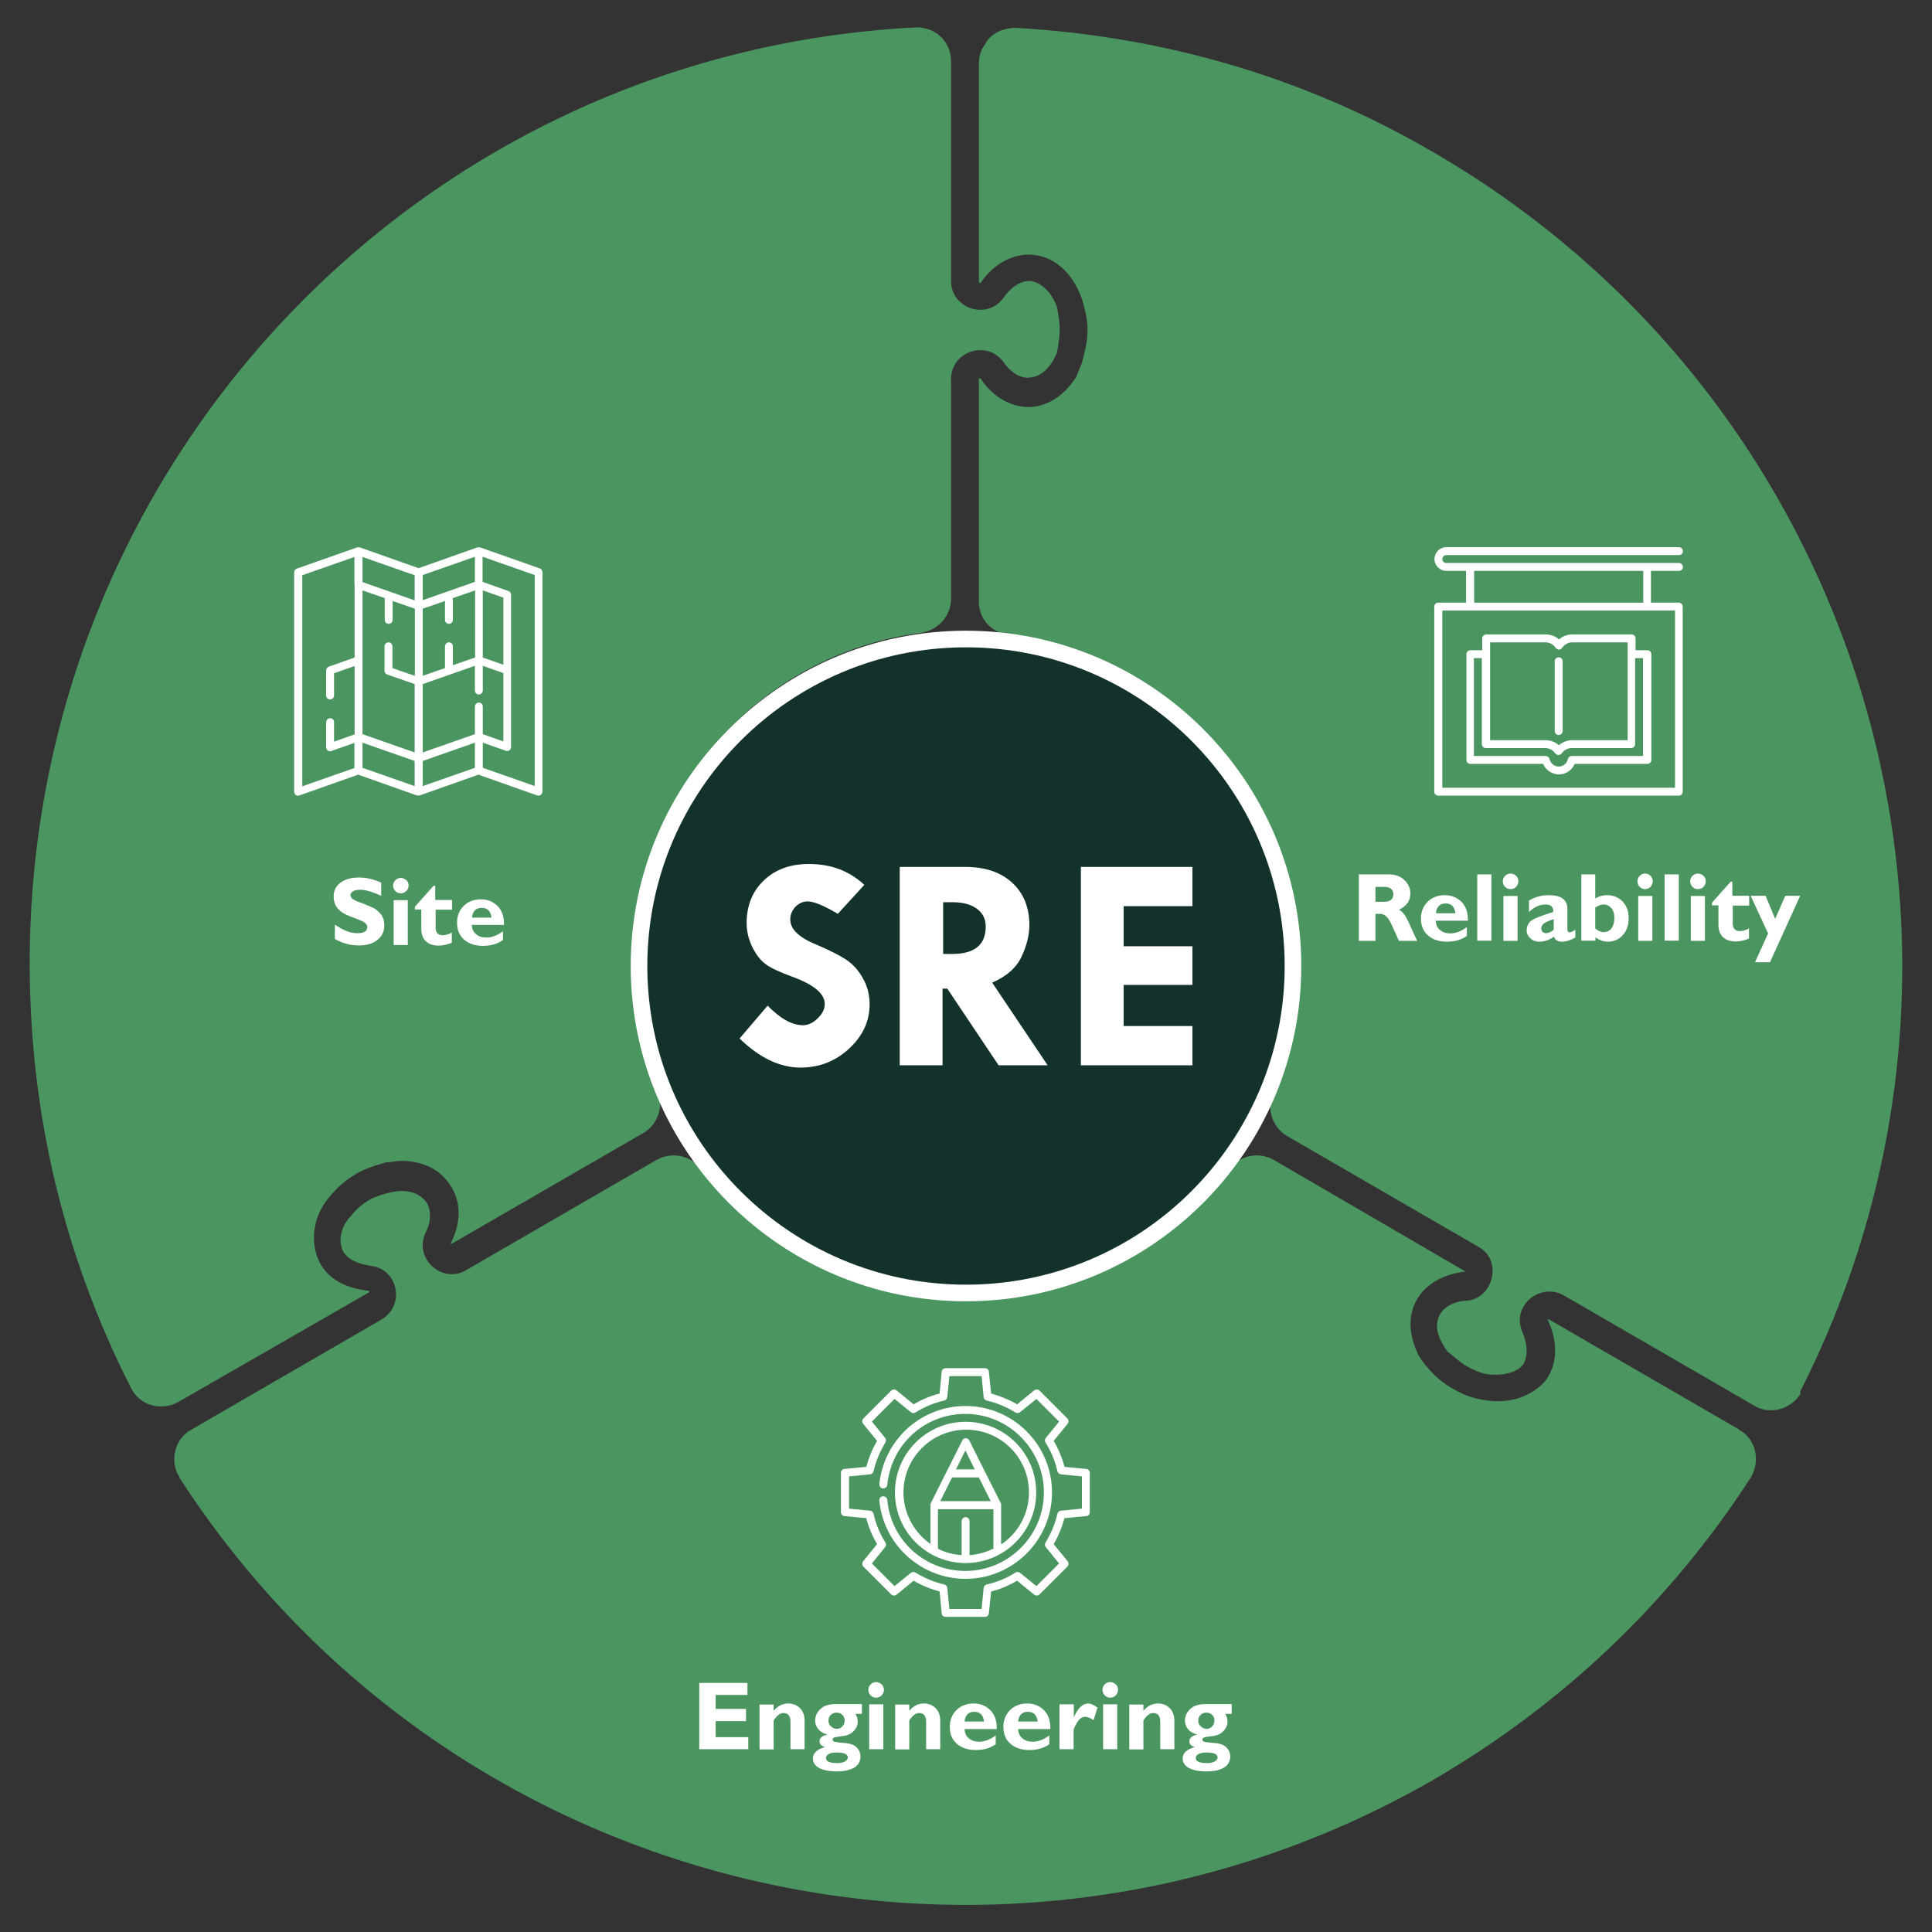 <?xml version="1.0" encoding="UTF-8"?> <svg xmlns="http://www.w3.org/2000/svg" id="Layer_1" width="93" height="93" viewBox="0 0 93 93"><rect x="0" y="0" width="93" height="93" fill="#333333" stroke="none"/><path d="M8.56,67.5l9.22-5.3q0-.07-.07-.07c-1.22-.14-2.1-.68-2.44-1.63-.34-.95-.14-2.11.68-2.99.34-.41.75-.75,1.22-1.02.48-.27.95-.41,1.42-.54.27,0,.47-.07.75-.07.88,0,1.7.34,2.17.95.68.82.75,1.9.2,2.99v.07l9.29-5.37c.68-.41.95-1.29.68-2.04-.81-1.97-1.22-4.01-1.22-6.12,0-8.02,5.97-14.88,13.9-15.9.81-.14,1.42-.82,1.42-1.63v-10.6c0-1.29,1.7-1.9,2.51-.82.27.41.81.88,1.36.75.61-.07,1.02-.68,1.22-1.16.07-.34.14-.75.14-1.16,0-.34-.07-.75-.14-1.09-.2-.54-.61-1.09-1.22-1.22-.54-.07-1.09.41-1.36.82-.81,1.09-2.51.48-2.51-.82V2.95c0-.95-.75-1.63-1.63-1.63h-.07C20.15,2.54,1.43,22.31,1.43,46.37c0,7.2,1.63,14.06,4.88,20.45.27.54.81.88,1.42.88.34,0,.61-.07.81-.2h0ZM8.56,67.5" style="fill:#4b9560; fill-rule:evenodd;"></path><path d="M83.73,68.82l-9.17-5.31h-.07c.54,1.09.48,2.25-.14,3-.68.75-1.77,1.09-2.92.88-.54-.07-1.02-.27-1.49-.54-.48-.27-.88-.61-1.22-1.02-.14-.14-.27-.34-.41-.54-.41-.82-.54-1.63-.27-2.38.34-.95,1.29-1.57,2.51-1.7l-9.24-5.38c-.75-.41-1.63-.2-2.11.41-1.29,1.7-2.85,3.06-4.69,4.15-7,4.02-15.9,2.25-20.79-4.15-.48-.61-1.36-.82-2.11-.41l-9.17,5.31c-1.15.68-2.51-.54-1.97-1.77.27-.48.34-1.16,0-1.57-.41-.48-1.09-.54-1.63-.41-.34.07-.75.2-1.02.34-.34.2-.68.48-.88.75-.41.41-.68,1.02-.48,1.63.2.54.88.75,1.36.82,1.36.14,1.7,1.91.54,2.59l-9.17,5.31c-.75.41-1.02,1.43-.61,2.18q.07.07.07.14c13.04,20.15,39.6,26.48,60.39,14.5,6.18-3.61,11.34-8.51,15.22-14.5.34-.54.34-1.23.07-1.7-.14-.27-.34-.48-.61-.61h0ZM83.73,68.82" style="fill:#4b9560; fill-rule:evenodd;"></path><path d="M47.12,2.95v10.62l.07.07c.68-1.02,1.7-1.5,2.65-1.36,1.02.14,1.83.95,2.24,2.11.14.48.27.95.27,1.5s-.14,1.09-.27,1.57c-.07.2-.2.48-.27.68-.48.75-1.15,1.29-1.97,1.43-.95.14-1.97-.34-2.65-1.36h-.07v10.76c0,.82.61,1.5,1.43,1.57,2.11.27,4.08.95,5.91,2.04,7,4.02,9.92,12.66,6.79,20.09-.27.75,0,1.63.75,2.04l9.17,5.31c1.15.61.75,2.45-.54,2.59-.54,0-1.15.27-1.36.75-.27.61.07,1.23.41,1.7.27.2.54.48.88.68.34.2.68.34,1.02.41.61.07,1.29,0,1.7-.41.34-.48.2-1.16,0-1.63-.54-1.23.82-2.38,1.97-1.77l9.17,5.31c.75.48,1.77.2,2.24-.54v-.14c10.87-21.38,3.12-47.59-17.66-59.64-6.18-3.61-12.97-5.58-20.11-5.99-.61,0-1.22.27-1.49.82-.2.27-.27.54-.27.82h0ZM47.12,2.95" style="fill:#4b9560; fill-rule:evenodd;"></path><path d="M62.24,46.5c0,8.69-7.05,15.74-15.74,15.74s-15.74-7.05-15.74-15.74,7.05-15.74,15.74-15.74,15.74,7.05,15.74,15.74h0ZM62.24,46.5" style="fill:#13322b;"></path><path d="M62.24,46.5c0,8.69-7.05,15.74-15.74,15.74s-15.74-7.05-15.74-15.74,7.05-15.74,15.74-15.74,15.74,7.05,15.74,15.74h0ZM62.24,46.5" style="fill:none; stroke:#fff; stroke-width:.8px;"></path><path d="M41.61,42.59l-1.28,1.4c-.67-.4-1.16-.6-1.45-.6-.23,0-.42.09-.59.26-.16.17-.25.38-.25.61,0,.47.43.88,1.28,1.22.63.27,1.1.51,1.42.72.32.22.59.51.8.9.22.38.32.8.32,1.24,0,.82-.33,1.53-.99,2.14-.66.61-1.44.91-2.34.91-.99,0-1.97-.47-2.93-1.4l1.35-1.58c.61.62,1.17.94,1.7.94.25,0,.49-.11.71-.33.23-.22.34-.45.34-.69,0-.5-.53-.94-1.58-1.32-.6-.22-1.03-.42-1.28-.61-.25-.19-.46-.47-.64-.84-.17-.37-.26-.74-.26-1.12,0-.85.28-1.54.83-2.06.55-.53,1.27-.79,2.17-.79,1.06,0,1.94.33,2.66,1h0ZM41.61,42.59" style="fill:#fff;"></path><path d="M43.32,41.73h3.14c.95,0,1.71.25,2.26.76.55.5.83,1.19.83,2.04,0,.49-.13,1-.38,1.53-.25.53-.72.94-1.41,1.24l2.67,3.98h-2.36l-2.47-3.69h-.23v3.69h-2.06v-9.54ZM45.4,43.43v2.49h.44c1.07,0,1.61-.44,1.61-1.32,0-.36-.14-.64-.42-.85-.28-.21-.67-.32-1.16-.32h-.47ZM45.4,43.43" style="fill:#fff;"></path><path d="M52.03,41.73h5.37v1.89h-3.31v1.93h3.31v1.86h-3.31v1.98h3.31v1.89h-5.37v-9.54ZM52.03,41.73" style="fill:#fff;"></path><path d="M65.42,42.09h1.43c.31,0,.56.09.75.27.19.18.29.4.29.65,0,.35-.18.61-.55.78.16.07.31.27.46.59.14.32.28.62.42.91h-.88c-.05-.11-.14-.31-.27-.6-.13-.3-.24-.49-.33-.57-.09-.08-.19-.13-.3-.13h-.23v1.3h-.8v-3.19ZM66.21,42.68v.73h.42c.13,0,.24-.03.32-.09.08-.06.12-.15.12-.27,0-.24-.15-.36-.46-.36h-.4ZM66.21,42.68" style="fill:#fff;"></path><path d="M70.61,44.62v.43c-.26.19-.58.28-.96.28s-.68-.1-.91-.3c-.23-.2-.34-.47-.34-.81s.11-.6.32-.81c.21-.21.49-.32.82-.32s.6.11.82.33c.21.22.31.52.3.9h-1.55c.01.2.08.35.21.45.13.11.29.16.5.16.25,0,.52-.1.8-.31h0ZM69.12,43.96h.94c-.04-.31-.19-.47-.47-.47s-.44.16-.47.47h0ZM69.12,43.96" style="fill:#fff;"></path><rect x="71.11" y="42.09" width=".68" height="3.19" style="fill:#fff;"></rect><path d="M72.34,42.42c0-.1.04-.19.11-.26.07-.07.16-.11.26-.11s.19.04.27.11c.07.07.11.16.11.26s-.04.19-.11.27c-.07.07-.16.11-.27.11s-.19-.04-.26-.11c-.07-.07-.11-.16-.11-.27h0ZM73.05,43.13v2.16h-.68v-2.16h.68ZM73.05,43.13" style="fill:#fff;"></path><path d="M75.83,44.75v.38c-.23.13-.44.2-.64.2-.21,0-.34-.08-.38-.24-.24.16-.47.24-.71.24-.17,0-.31-.05-.43-.16-.12-.11-.18-.23-.18-.37,0-.19.06-.34.18-.45.12-.12.49-.26,1.1-.45.01-.24-.11-.36-.37-.36-.29,0-.55.12-.8.36v-.55c.28-.17.6-.26.94-.26.61,0,.91.22.91.66v.98c0,.1.04.15.11.15.06,0,.14-.04.26-.12h0ZM74.79,44.76v-.52c-.23.08-.38.15-.47.21-.08.06-.13.14-.13.24,0,.06.02.12.06.16.04.04.1.07.16.07.13,0,.25-.05.37-.16h0ZM74.79,44.76" style="fill:#fff;"></path><path d="M76.79,42.09v1.16c.18-.11.36-.16.56-.16.31,0,.56.1.76.31.2.21.29.48.29.8s-.09.6-.28.81c-.19.21-.43.32-.72.32-.21,0-.41-.07-.6-.21v.16h-.68v-3.19h.68ZM76.79,43.69v1c.14.12.27.18.4.18.16,0,.29-.06.38-.18.09-.12.14-.29.14-.5s-.05-.37-.15-.48c-.1-.11-.22-.17-.38-.17-.12,0-.25.05-.39.15h0ZM76.79,43.69" style="fill:#fff;"></path><path d="M78.82,42.42c0-.1.04-.19.11-.26.07-.07.16-.11.26-.11s.19.04.26.11c.07.07.11.16.11.26s-.04.19-.11.27c-.07.07-.16.11-.26.11s-.19-.04-.26-.11c-.07-.07-.11-.16-.11-.27h0ZM79.54,43.13v2.16h-.68v-2.16h.68ZM79.54,43.13" style="fill:#fff;"></path><rect x="80.13" y="42.09" width=".68" height="3.19" style="fill:#fff;"></rect><path d="M81.36,42.42c0-.1.04-.19.11-.26s.16-.11.26-.11.19.04.27.11c.07.07.11.16.11.26s-.04.19-.11.27c-.07.07-.16.11-.27.11s-.19-.04-.26-.11c-.07-.07-.11-.16-.11-.27h0ZM82.07,43.13v2.16h-.68v-2.16h.68ZM82.07,43.13" style="fill:#fff;"></path><path d="M84.2,43.13v.46h-.79v.89c0,.11.03.19.09.25.06.06.14.09.24.09.14,0,.29-.04.45-.13v.49c-.22.09-.43.14-.63.14-.27,0-.47-.07-.62-.21-.15-.14-.22-.34-.22-.6v-.93h-.31v-.13l.9-1.01h.08v.68h.79ZM84.2,43.13" style="fill:#fff;"></path><path d="M86.65,43.13l-1.45,3.19h-.72l.63-1.39-.84-1.81h.72l.46,1.11.49-1.11h.71ZM86.65,43.13" style="fill:#fff;"></path><path d="M79.3,31.3h-.57v-.57c0-.11-.09-.19-.19-.19h-2.86c-.24,0-.46.09-.64.24-.17-.16-.4-.24-.64-.24h-2.86c-.11,0-.19.09-.19.19v.57h-.57c-.11,0-.19.09-.19.19v5.09c0,.11.09.19.19.19h3.5c.13.3.43.51.76.51s.64-.21.76-.51h3.5c.11,0,.19-.09.19-.19v-5.09c0-.11-.09-.19-.19-.19h0ZM71.73,30.92h2.67c.19,0,.37.1.48.26.04.05.1.09.16.09s.12-.03.16-.09c.11-.16.29-.26.48-.26h2.67v4.71h-2.67c-.24,0-.46.09-.64.24-.17-.15-.4-.24-.64-.24h-2.67v-4.71ZM79.11,36.39h-3.45c-.09,0-.17.06-.19.15-.04.21-.23.36-.44.36s-.39-.15-.44-.36c-.02-.09-.1-.15-.19-.15h-3.45v-4.71h.38v4.14c0,.11.09.19.19.19h2.86c.19,0,.37.09.48.25.04.05.09.08.16.08s.12-.03.16-.08c.11-.16.29-.25.48-.25h2.86c.11,0,.19-.09.19-.19v-4.14h.38v4.71ZM79.11,36.39" style="fill:#fff;"></path><path d="M75.03,31.64c-.11,0-.19.09-.19.19v3.36c0,.11.09.19.19.19s.19-.09.19-.19v-3.36c0-.11-.09-.19-.19-.19h0ZM75.03,31.64" style="fill:#fff;"></path><path d="M80.82,27.48c.11,0,.19-.09.19-.19s-.09-.19-.19-.19h-11.2c-.11,0-.19-.09-.19-.19s.09-.19.19-.19h11.2c.11,0,.19-.09.19-.19s-.09-.19-.19-.19h-11.2c-.32,0-.57.26-.57.57s.26.57.57.57h.95v1.53h-1.34c-.11,0-.19.09-.19.19v8.91c0,.11.09.19.19.19h11.58c.11,0,.19-.09.19-.19v-8.91c0-.11-.09-.19-.19-.19h-1.34v-1.53h1.34ZM70.96,27.48h8.14v1.53h-8.14v-1.53ZM80.63,29.39v8.53h-11.2v-8.53h11.2ZM80.63,29.39" style="fill:#fff;"></path><path d="M18.35,42.5v.62c-.42-.19-.76-.29-1.01-.29-.14,0-.26.02-.34.07-.08.05-.13.11-.13.19,0,.06.03.12.09.17.06.05.21.13.45.21.24.09.43.17.57.24.14.07.26.18.37.32.1.14.15.31.15.51,0,.3-.11.53-.34.71-.22.18-.52.26-.89.26-.4,0-.78-.1-1.15-.31v-.69c.21.14.4.25.57.31.16.07.34.1.52.1.31,0,.47-.1.47-.29,0-.07-.03-.13-.09-.19-.06-.06-.21-.13-.45-.22-.24-.09-.43-.16-.57-.24-.14-.07-.26-.18-.36-.31-.1-.14-.15-.31-.15-.52,0-.27.11-.5.33-.66.22-.17.52-.25.89-.25.34,0,.7.08,1.08.25h0ZM18.35,42.5" style="fill:#fff;"></path><path d="M18.92,42.63c0-.1.04-.19.11-.26.07-.07.16-.11.26-.11s.19.04.27.11.11.16.11.26-.04.19-.11.26c-.07.07-.16.11-.27.11s-.19-.04-.26-.11c-.07-.07-.11-.16-.11-.26h0ZM19.63,43.33v2.16h-.68v-2.16h.68ZM19.63,43.33" style="fill:#fff;"></path><path d="M21.76,43.33v.46h-.79v.89c0,.11.03.19.09.25.06.06.14.09.24.09.14,0,.29-.04.45-.13v.49c-.22.09-.43.14-.63.14-.27,0-.47-.07-.62-.21-.15-.14-.22-.34-.22-.6v-.93h-.31v-.13l.9-1.01h.08v.68h.79ZM21.76,43.33" style="fill:#fff;"></path><path d="M24.21,44.82v.43c-.26.19-.58.28-.96.28s-.68-.1-.91-.3c-.23-.2-.34-.47-.34-.81s.11-.6.32-.81c.21-.21.49-.32.82-.32s.6.11.82.33c.21.22.31.52.3.9h-1.55c.01.2.08.35.21.45.13.11.29.16.5.16.25,0,.52-.1.8-.31h0ZM22.72,44.17h.94c-.04-.31-.19-.47-.47-.47s-.44.16-.47.47h0ZM22.72,44.17" style="fill:#fff;"></path><path d="M26.01,27.37l-2.9-1.02s-.09-.01-.13,0l-2.83,1-2.83-1s-.09-.01-.13,0l-2.9,1.02c-.08.03-.13.1-.13.18v10.56c0,.06.03.12.08.16.05.04.12.04.17.02l2.83-1,2.83,1s.09.01.13,0l2.83-1,2.83,1s.04.01.06.01c.04,0,.08-.01.11-.04.05-.04.08-.09.08-.16v-10.56c0-.08-.05-.15-.13-.18h0ZM17.07,28.15v3.5l-1.24.44c-.08.03-.13.1-.13.18v1.21c0,.11.09.19.19.19s.19-.09.19-.19v-1.07l.99-.35v3.29l-.99.35v-.94c0-.11-.09-.19-.19-.19s-.19.09-.19.19v1.21c0,.06.03.12.08.16.05.04.12.04.17.02l1.11-.39v1.21l-2.51.88v-10.16l2.51-.88v1.35ZM19.96,37.84l-2.51-.88v-1.21l2.51.88v1.21ZM19.96,32.53l-1.07-.37v-1.05c0-.11-.09-.19-.19-.19s-.19.09-.19.19v1.18c0,.08.05.15.13.18l1.32.46v3.29l-2.51-.88v-6.92l1.07.37v1.05c0,.11.09.19.19.19s.19-.09.19-.19v-.91l1.07.37v3.23ZM19.96,28.9l-2.51-.88v-1.21l2.51.88v1.21ZM23.24,28.42l.99.35v3.23l-.99-.35v-3.23ZM20.35,27.68l2.51-.88v1.21l-2.51.88v-1.21ZM20.35,29.3l1.07-.37v.91c0,.11.09.19.19.19s.19-.09.19-.19v-1.05l1.07-.37v3.23l-1.07.37v-.91c0-.11-.09-.19-.19-.19s-.19.09-.19.19v1.05l-1.07.37v-3.23ZM22.86,36.96l-2.51.88v-1.21l2.51-.88v1.21ZM23.05,33.82c-.11,0-.19.09-.19.19v1.33l-2.51.88v-3.29l2.51-.88v1.19c0,.11.09.19.19.19s.19-.09.19-.19v-1.19l.99.35v3.29l-.99-.35v-1.33c0-.11-.09-.19-.19-.19h0ZM25.75,37.84l-2.51-.88v-1.21l1.11.39c.06.02.12.01.17-.02.05-.04.08-.09.08-.16v-7.33c0-.08-.05-.15-.13-.18l-1.24-.44v-1.21l2.51.88v10.16ZM25.75,37.84" style="fill:#fff;"></path><path d="M36.02,83.61v.59h-2.36v-3.19h2.32v.58h-1.53v.67h1.46v.59h-1.46v.77h1.56ZM36.02,83.61" style="fill:#fff;"></path><path d="M37.24,82.04v.31c.2-.23.43-.35.7-.35.22,0,.41.07.56.22.15.14.23.35.23.61v1.37h-.68v-1.31c0-.29-.11-.43-.34-.43-.16,0-.32.12-.47.36v1.39h-.68v-2.16h.68ZM37.24,82.04" style="fill:#fff;"></path><path d="M41.49,82.04v.46h-.31c.07.12.11.24.11.36,0,.17-.06.32-.19.46-.13.14-.31.23-.55.25-.24.03-.38.05-.42.08-.03.02-.05.05-.05.09s.02.07.06.09c.04.02.21.05.5.07.29.02.5.1.61.23.12.13.17.27.17.41,0,.24-.1.42-.29.54-.2.12-.48.19-.85.19s-.66-.06-.86-.17c-.2-.11-.29-.27-.29-.45,0-.26.19-.44.58-.55-.17-.05-.26-.15-.26-.28,0-.16.13-.27.39-.33-.18-.03-.32-.11-.43-.23-.11-.12-.17-.27-.17-.44,0-.21.08-.39.25-.55.16-.16.4-.24.72-.24h1.28ZM40.27,82.44c-.11,0-.2.04-.28.11-.08.08-.11.17-.11.28s.04.2.12.27c.08.08.17.12.28.12s.2-.04.27-.12c.08-.08.11-.18.11-.29,0-.1-.04-.19-.11-.26-.07-.07-.17-.11-.28-.11h0ZM40.32,84.87c.14,0,.26-.03.35-.08.09-.05.14-.12.14-.19,0-.16-.18-.24-.53-.24-.16,0-.29.02-.38.07-.09.05-.14.11-.14.19,0,.17.18.25.55.25h0ZM40.32,84.87" style="fill:#fff;"></path><path d="M41.8,81.34c0-.1.04-.19.11-.26.07-.07.16-.11.26-.11s.19.04.27.11c.07.07.11.16.11.26s-.04.19-.11.27c-.07.07-.16.11-.27.11s-.19-.04-.26-.11c-.07-.07-.11-.16-.11-.27h0ZM42.52,82.04v2.16h-.68v-2.16h.68ZM42.52,82.04" style="fill:#fff;"></path><path d="M43.77,82.04v.31c.2-.23.43-.35.7-.35.22,0,.41.07.56.22.15.14.23.35.23.61v1.37h-.68v-1.31c0-.29-.11-.43-.34-.43-.16,0-.32.12-.47.36v1.39h-.68v-2.16h.68ZM43.77,82.04" style="fill:#fff;"></path><path d="M47.93,83.53v.43c-.26.19-.58.28-.96.28s-.68-.1-.91-.3c-.23-.2-.34-.47-.34-.81s.11-.6.32-.81c.21-.21.49-.32.82-.32s.6.11.82.33c.21.22.31.52.3.9h-1.55c.01.2.08.35.21.45.13.11.29.16.5.16.25,0,.52-.1.8-.31h0ZM46.43,82.87h.94c-.04-.31-.19-.47-.47-.47s-.44.16-.47.47h0ZM46.43,82.87" style="fill:#fff;"></path><path d="M50.51,83.53v.43c-.26.19-.58.28-.96.28s-.68-.1-.91-.3c-.23-.2-.34-.47-.34-.81s.11-.6.32-.81c.21-.21.49-.32.82-.32s.6.11.82.33c.21.22.31.52.3.9h-1.55c.01.2.08.35.21.45.13.11.29.16.5.16.25,0,.52-.1.8-.31h0ZM49.01,82.87h.94c-.04-.31-.19-.47-.47-.47s-.44.16-.47.47h0ZM49.01,82.87" style="fill:#fff;"></path><path d="M51.69,82.04v.62h0c.2-.44.43-.66.69-.66.12,0,.28.07.45.2l-.19.6c-.17-.11-.3-.16-.4-.16-.16,0-.29.1-.4.29-.11.19-.16.31-.16.34v.93h-.68v-2.16h.68ZM51.69,82.04" style="fill:#fff;"></path><path d="M53.07,81.34c0-.1.04-.19.11-.26.07-.07.16-.11.26-.11s.19.04.27.11c.07.07.11.16.11.26s-.04.19-.11.27c-.07.07-.16.11-.27.11s-.19-.04-.26-.11c-.07-.07-.11-.16-.11-.27h0ZM53.78,82.04v2.16h-.68v-2.16h.68ZM53.78,82.04" style="fill:#fff;"></path><path d="M55.04,82.04v.31c.2-.23.43-.35.7-.35.22,0,.41.07.56.22.15.14.23.35.23.61v1.37h-.68v-1.31c0-.29-.11-.43-.34-.43-.16,0-.32.12-.47.36v1.39h-.68v-2.16h.68ZM55.04,82.04" style="fill:#fff;"></path><path d="M59.29,82.04v.46h-.31c.07.12.11.24.11.36,0,.17-.06.32-.19.46-.13.14-.31.23-.55.25-.24.03-.38.05-.42.08-.03.02-.05.05-.05.09s.02.07.06.09c.04.02.21.05.5.07.29.02.5.1.61.23.12.13.17.27.17.41,0,.24-.1.42-.29.54-.2.12-.48.19-.85.19s-.67-.06-.86-.17c-.2-.11-.29-.27-.29-.45,0-.26.19-.44.58-.55-.17-.05-.26-.15-.26-.28,0-.16.13-.27.39-.33-.18-.03-.32-.11-.43-.23-.11-.12-.17-.27-.17-.44,0-.21.08-.39.25-.55.16-.16.4-.24.72-.24h1.28ZM58.07,82.44c-.11,0-.2.04-.28.11-.08.08-.11.17-.11.28s.04.2.12.27c.08.08.17.12.28.12s.2-.04.27-.12c.08-.08.11-.18.11-.29,0-.1-.04-.19-.11-.26-.07-.07-.17-.11-.28-.11h0ZM58.12,84.87c.14,0,.26-.03.35-.08.09-.05.14-.12.14-.19,0-.16-.18-.24-.53-.24-.16,0-.29.02-.38.07-.09.05-.14.11-.14.19,0,.17.18.25.55.25h0ZM58.12,84.87" style="fill:#fff;"></path><path d="M52.29,70.71l-1.05-.1c-.11-.44-.29-.86-.52-1.25l.67-.82c.06-.08.06-.19-.01-.26l-1.34-1.34c-.07-.07-.18-.07-.26-.01l-.82.67c-.39-.23-.81-.4-1.25-.52l-.11-1.05c0-.1-.09-.17-.19-.17h-1.89c-.1,0-.18.07-.19.17l-.1,1.05c-.44.11-.86.29-1.25.52l-.82-.67c-.08-.06-.19-.06-.26.01l-1.34,1.34c-.07.07-.07.18-.01.26l.67.82c-.23.39-.4.81-.52,1.25l-1.05.1c-.1,0-.17.09-.17.19v1.89c0,.1.07.18.17.19l1.05.1c.11.44.29.86.52,1.25l-.67.82c-.06.08-.06.19.01.26l1.34,1.34c.07.07.18.07.26.01l.82-.67c.39.23.81.4,1.25.52l.1,1.05c0,.1.09.17.19.17h1.89c.1,0,.18-.07.19-.17l.11-1.05c.44-.11.86-.29,1.25-.52l.82.67c.08.06.19.06.26-.01l1.34-1.34c.07-.07.07-.18.01-.26l-.67-.82c.23-.39.4-.81.52-1.25l1.05-.1c.1,0,.17-.09.17-.19v-1.89c0-.1-.07-.18-.17-.19h0ZM52.08,72.62l-1.01.1c-.08,0-.15.07-.17.15-.11.49-.31.95-.57,1.38-.04.07-.04.16.01.22l.64.79-1.09,1.09-.79-.64c-.06-.05-.15-.06-.22-.01-.43.27-.89.46-1.38.57-.08.02-.14.09-.15.17l-.1,1.01h-1.55l-.1-1.01c0-.08-.07-.15-.15-.17-.49-.11-.95-.31-1.38-.57-.07-.04-.16-.04-.22.01l-.79.64-1.09-1.09.64-.79c.05-.06.06-.15.01-.22-.27-.43-.46-.89-.57-1.38-.02-.08-.09-.14-.17-.15l-1.01-.1v-1.55l1.01-.1c.08,0,.15-.07.17-.15.11-.49.31-.95.57-1.38.04-.07.04-.16-.01-.22l-.64-.79,1.09-1.09.79.64c.06.05.15.06.22.01.43-.27.89-.46,1.38-.57.08-.02.14-.09.15-.17l.1-1.01h1.55l.1,1.01c0,.08.07.15.15.17.49.11.95.31,1.38.57.07.04.16.04.22-.01l.79-.64,1.09,1.09-.64.79c-.05.06-.06.15-.01.22.27.43.46.89.57,1.38.02.08.09.14.17.15l1.01.1v1.55ZM52.08,72.62" style="fill:#fff;"></path><path d="M46.48,67.68c-1.04,0-2.04.39-2.81,1.09-.76.7-1.24,1.65-1.34,2.67,0,.1.07.2.17.21.11,0,.2-.07.21-.17.19-1.95,1.8-3.42,3.76-3.42,2.08,0,3.78,1.7,3.78,3.78s-1.7,3.78-3.78,3.78c-1.96,0-3.58-1.47-3.76-3.42-.01-.11-.1-.18-.21-.17-.11,0-.18.1-.17.21.1,1.03.57,1.97,1.34,2.67.77.7,1.77,1.09,2.81,1.09,2.29,0,4.16-1.87,4.16-4.16s-1.87-4.16-4.16-4.16h0ZM46.48,67.68" style="fill:#fff;"></path><path d="M46.48,68.44c-1.87,0-3.4,1.52-3.4,3.4s1.52,3.4,3.4,3.4,3.4-1.52,3.4-3.4-1.52-3.4-3.4-3.4h0ZM47.81,74.55c-.35.17-.74.28-1.14.31v-1.64c0-.11-.09-.19-.19-.19s-.19.09-.19.19v1.64c-.41-.03-.8-.13-1.14-.31v-1.9h2.67v1.9ZM47.12,71.12l.57,1.14h-2.43l.57-1.14h1.29ZM46.02,70.73l.45-.91.45.91h-.91ZM48.19,74.32v-1.87s0-.01,0-.02c0,0,0,0,0,0,0,0,0-.01,0-.02,0,0,0,0,0,0,0,0,0,0,0-.01,0,0,0,0,0,0,0,0,0,0,0-.01,0,0,0,0,0,0l-1.53-3.05c-.03-.06-.1-.11-.17-.11s-.14.04-.17.11l-1.53,3.05s0,0,0,0c0,0,0,0,0,.01,0,0,0,0,0,0,0,0,0,0,0,.01,0,0,0,0,0,0,0,0,0,.01,0,.02,0,0,0,0,0,0,0,0,0,.01,0,.02v1.87c-.78-.55-1.3-1.45-1.3-2.48,0-1.66,1.35-3.02,3.02-3.02s3.02,1.35,3.02,3.02c0,1.03-.51,1.93-1.3,2.48h0ZM48.19,74.32" style="fill:#fff;"></path></svg> 
